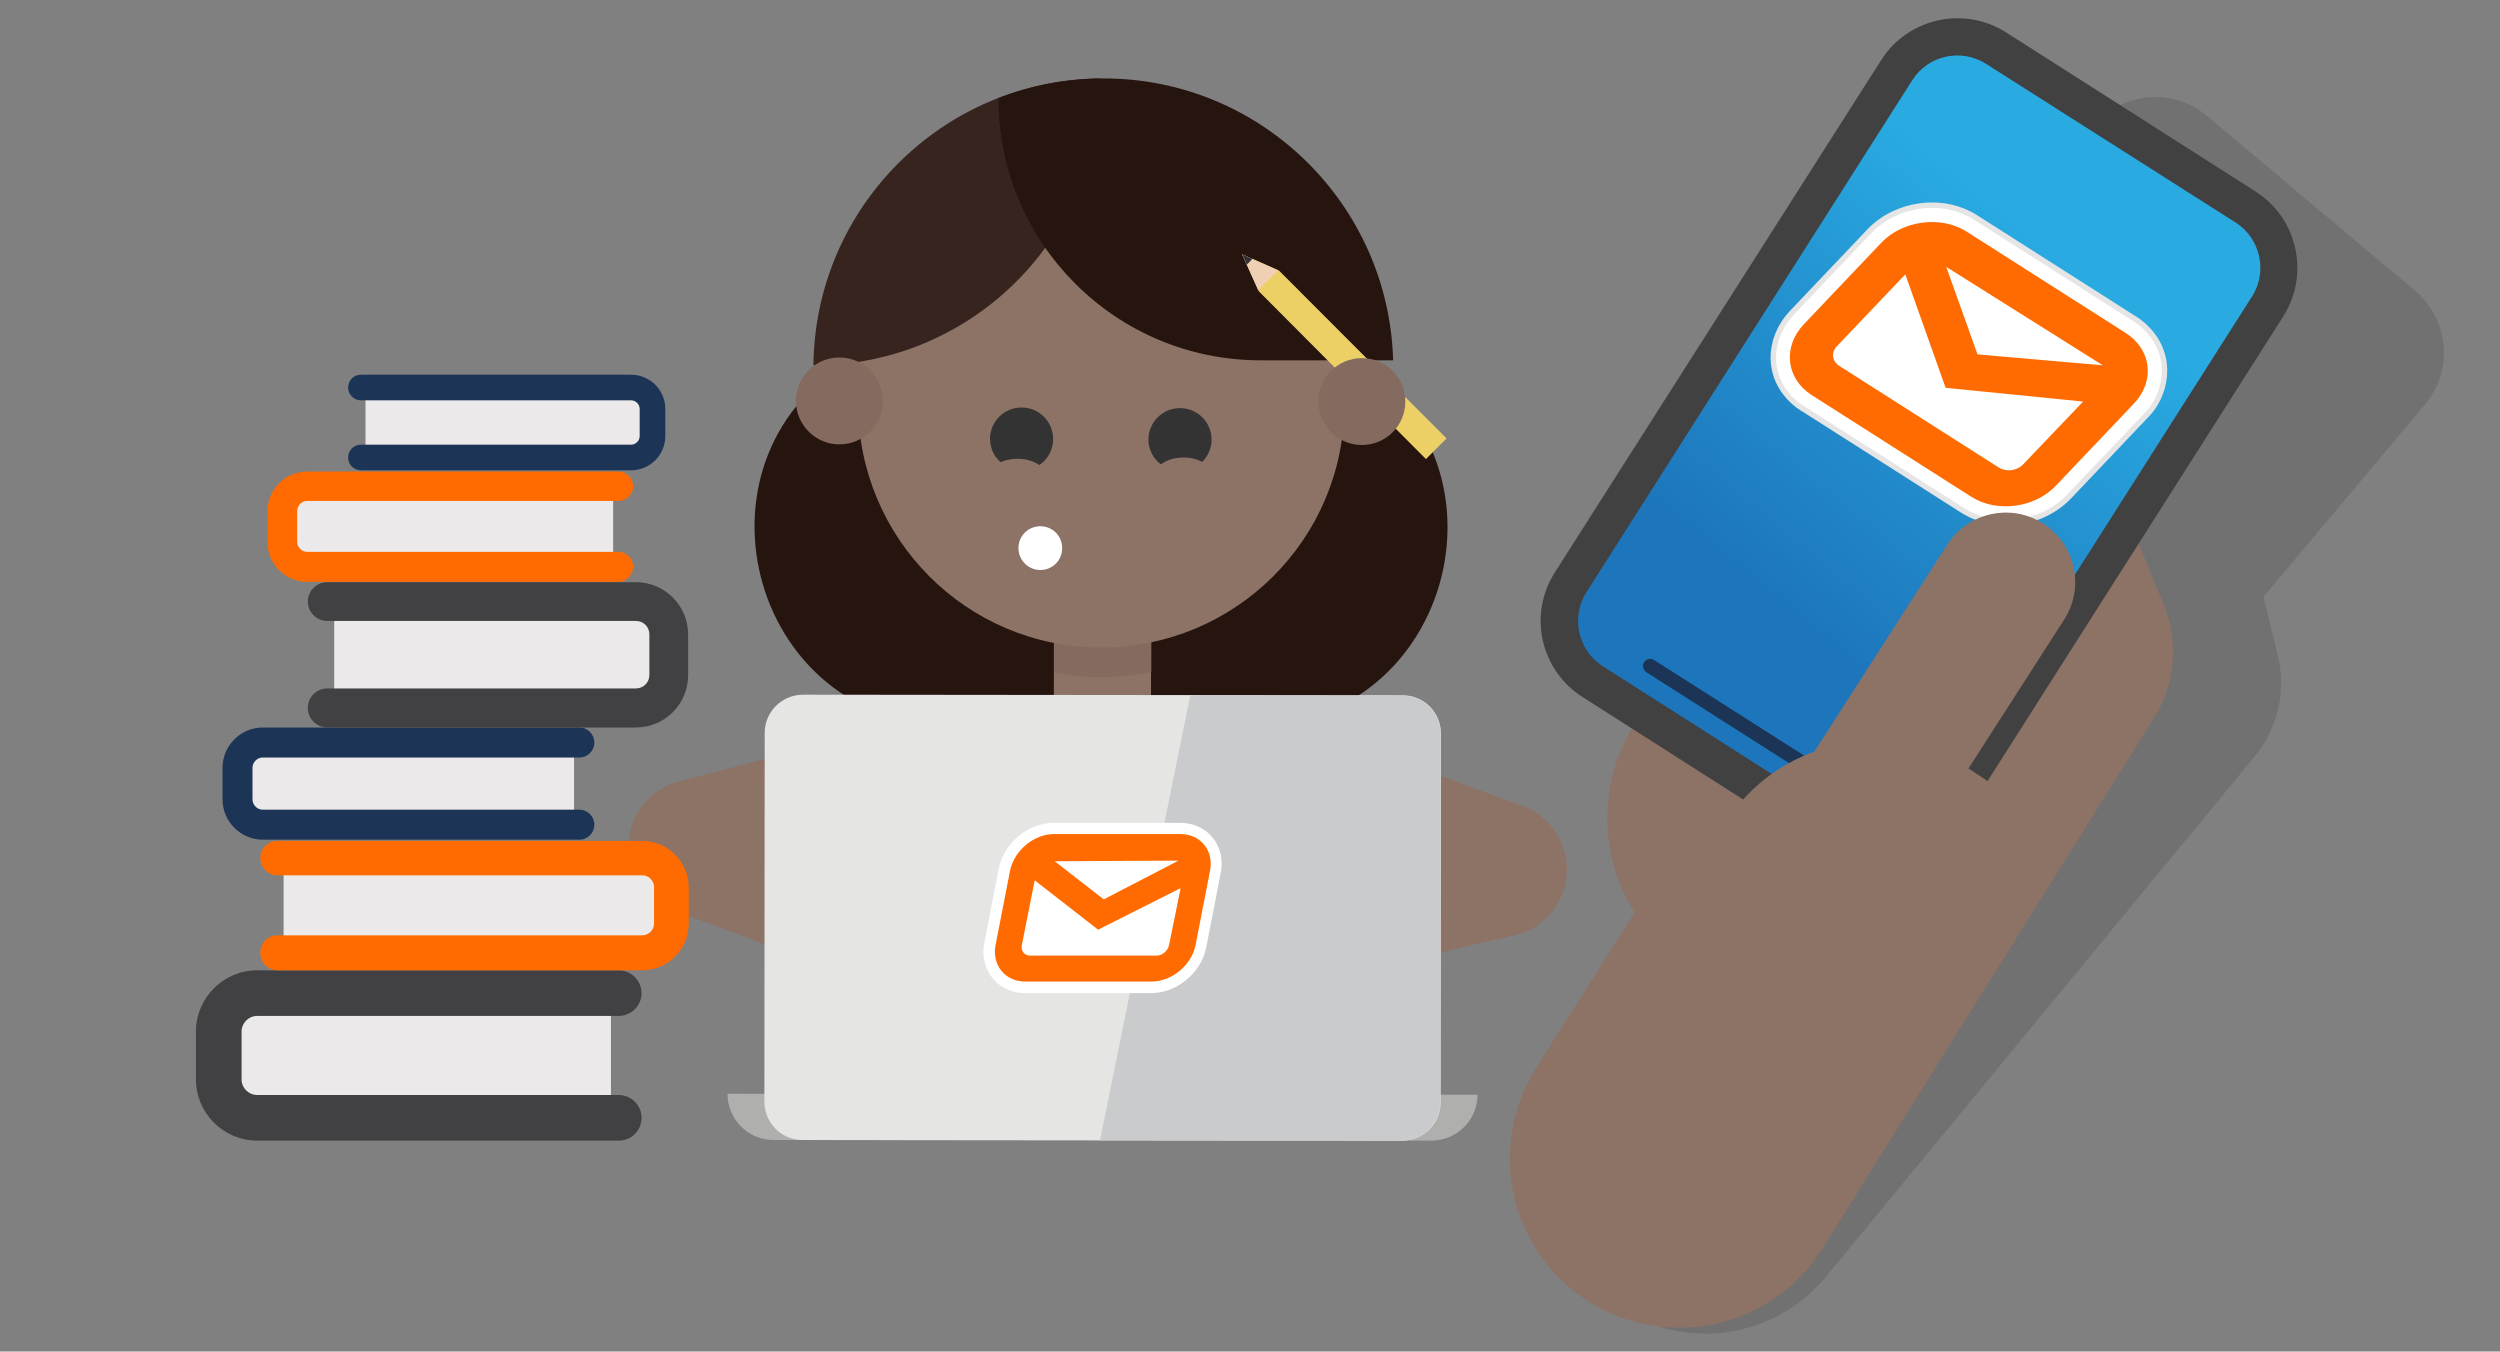 <?xml version="1.0" encoding="utf-8"?>
<!-- Generator: Adobe Illustrator 26.1.0, SVG Export Plug-In . SVG Version: 6.00 Build 0)  -->
<svg version="1.1" id="Layer_1" xmlns="http://www.w3.org/2000/svg" xmlns:xlink="http://www.w3.org/1999/xlink" x="0px" y="0px"
	 viewBox="0 0 800 432.5" style="enable-background:new 0 0 800 432.5;" xml:space="preserve">
<rect x="0" y="0" width="800" height="432.5" fill="#808080" stroke="none"/>
<style type="text/css">
	.st0{fill:#26140F;}
	.st1{fill:#8D7266;}
	.st2{fill:#EFD0B4;}
	.st3{fill:#4BBB8E;}
	.st4{clip-path:url(#SVGID_00000083790785011671105310000006274276948592066184_);}
	.st5{clip-path:url(#SVGID_00000023245076083015550860000017507313615635060609_);fill:#4BBB8E;}
	.st6{fill:#ECD066;}
	.st7{clip-path:url(#SVGID_00000115477930153489319180000009373975936455459476_);}
	.st8{clip-path:url(#SVGID_00000036226502642971803060000015573732702423681158_);fill:#BDB969;}
	.st9{fill:none;stroke:#FFFFFF;stroke-width:2.998;stroke-linecap:round;stroke-miterlimit:10;}
	.st10{fill:#846A5F;}
	.st11{fill:#37241F;}
	.st12{fill:#AFAFAE;}
	.st13{fill:#E5E5E4;}
	.st14{fill:#C9CBCC;}
	.st15{fill:#333333;}
	.st16{fill:#FFFFFF;}
	.st17{fill:#FF6B00;}
	.st18{fill:#EBE9E9;}
	.st19{fill:#414042;}
	.st20{fill:#1C3557;}
	.st21{opacity:0.15;fill:#231F20;}
	.st22{fill:url(#SVGID_00000158716867596636929160000007989072476526643629_);}
	.st23{fill:#414142;stroke:#414142;stroke-width:1.729;}
	.st24{fill:#FFFFFF;stroke:#E6E5E5;stroke-width:1.742;}
</style>
<g>
	<g>
		<g>
			<g>
				<path class="st0" d="M430.2,114.1c57.4,31.2,35.2,118.4-30.1,118.3l-48.2-0.1l-47.4-0.1c-65.4-0.1-87.4-87.4-29.9-118.4
					L430.2,114.1z"/>
				<path class="st1" d="M331.7,311.5L331.7,311.5c-4.1,11.1-16.5,16.8-27.7,12.7l-88.8-33c-11.1-4.1-16.8-16.5-12.7-27.7
					c4.1-11.1,16.5-16.8,27.7-12.7l88.8,33C330.2,287.9,335.8,300.3,331.7,311.5"/>
				<path class="st1" d="M201.9,276.4L201.9,276.4c-3-11.5,3.8-23.3,15.3-26.3l76.3-20.1c11.5-3,23.3,3.8,26.3,15.3
					c3,11.5-3.8,23.3-15.3,26.3l-76.3,20.1C216.7,294.8,205,287.9,201.9,276.4"/>
				<path class="st1" d="M202.1,264.8c3.4-11.4,15.4-17.9,26.8-14.5c11.4,3.4,17.9,15.4,14.5,26.8c-3.4,11.4-15.4,17.9-26.8,14.5
					C205.2,288.2,198.7,276.2,202.1,264.8"/>
				<path class="st2" d="M296.9,229.4c11.8-1.2,22.4,7.5,23.6,19.3c1.2,11.8-7.5,22.4-19.3,23.6c-11.8,1.2-22.4-7.5-23.6-19.3
					C276.5,241.1,285.1,230.5,296.9,229.4"/>
				<path class="st2" d="M305.2,348.8L305.2,348.8c13.1,2.7,26-5.8,28.6-19l3.6-20.5c2.7-13.1-5.8-26-19-28.6
					c-13.1-2.7-26,5.8-28.6,19l-3.6,20.5C283.5,333.3,292,346.1,305.2,348.8"/>
				<path class="st1" d="M366.6,305L366.6,305c2.7,11.6,14.3,18.7,25.9,16l92.2-21.8c11.6-2.7,18.7-14.3,16-25.9
					c-2.7-11.6-14.3-18.7-25.9-16l-92.2,21.8C371.1,281.8,363.9,293.4,366.6,305"/>
				<path class="st1" d="M500,285.7L500,285.7c4.1-11.2-1.6-23.5-12.7-27.7l-74-27.4c-11.2-4.1-23.5,1.6-27.7,12.7
					c-4.1,11.2,1.6,23.5,12.7,27.7l74,27.4C483.5,302.6,495.9,296.9,500,285.7"/>
				<path class="st1" d="M500.9,274.1c-2.3-11.7-13.6-19.3-25.3-17c-11.7,2.3-19.3,13.6-17,25.3c2.3,11.7,13.6,19.3,25.3,17
					C495.6,297.1,503.2,285.8,500.9,274.1"/>
				<path class="st2" d="M409.9,229.8c-11.7-2.3-23,5.3-25.3,16.9c-2.3,11.7,5.3,23,16.9,25.3c11.7,2.3,23-5.3,25.3-17
					C429.2,243.4,421.6,232.1,409.9,229.8"/>
				<path class="st2" d="M388.3,345.3L388.3,345.3c-13.4,1-25-9-26-22.4l-1-20.8c-1-13.4,9-25,22.4-26c13.4-1,25,9,26,22.4l1,20.8
					C411.7,332.6,401.7,344.3,388.3,345.3"/>
				<path class="st3" d="M318.8,226.1l68.2,0.1c25.3,17.4,31.9,52,14.6,77.4l-10.1,14.9l-77.3-0.1l-10.1-14.9
					C286.9,278.1,293.5,243.5,318.8,226.1"/>
			</g>
		</g>
		<g>
			<g>
				<g>
					<defs>
						
							<rect id="SVGID_1_" x="269.4" y="249.8" transform="matrix(1.137711e-03 -1 1 1.137711e-03 43.2 587.886)" width="92.9" height="45"/>
					</defs>
					<clipPath id="SVGID_00000171700816115660955950000007027154658148752830_">
						<use xlink:href="#SVGID_1_"  style="overflow:visible;"/>
					</clipPath>
					<g style="clip-path:url(#SVGID_00000171700816115660955950000007027154658148752830_);">
						<defs>
							
								<rect id="SVGID_00000128472942954892967510000004685823030859515570_" x="270.2" y="250.5" transform="matrix(1.137711e-03 -1 1 1.137711e-03 43.65 588.305)" width="92.3" height="43.7"/>
						</defs>
						<clipPath id="SVGID_00000047041692880507998060000005193192501549699759_">
							<use xlink:href="#SVGID_00000128472942954892967510000004685823030859515570_"  style="overflow:visible;"/>
						</clipPath>
						<path style="clip-path:url(#SVGID_00000047041692880507998060000005193192501549699759_);fill:#4BBB8E;" d="M338.2,226.2
							l-19.4,0c-25.4,17.3-32,51.9-14.8,77.4l10.1,14.9l19.4,0l-10.1-14.9C306.2,278.1,312.8,243.5,338.2,226.2"/>
					</g>
				</g>
				
					<rect x="346.1" y="286.5" transform="matrix(1.137711e-03 -1 1 1.137711e-03 27.196 677.138)" class="st6" width="12.9" height="76.9"/>
			</g>
		</g>
		<g>
			<defs>
				
					<rect id="SVGID_00000068676120032061931330000016034075785657845381_" x="312.1" y="318" transform="matrix(1.137711e-03 -1 1 1.137711e-03 -5.583 643.98)" width="15" height="13.5"/>
			</defs>
			<clipPath id="SVGID_00000175295718659439879520000003535741551676420492_">
				<use xlink:href="#SVGID_00000068676120032061931330000016034075785657845381_"  style="overflow:visible;"/>
			</clipPath>
			<g style="clip-path:url(#SVGID_00000175295718659439879520000003535741551676420492_);">
				<defs>
					
						<rect id="SVGID_00000107575544312333053100000003670889877773533074_" x="313.4" y="319.2" transform="matrix(1.137711e-03 -1 1 1.137711e-03 -5.47 644.361)" width="12.9" height="11.4"/>
				</defs>
				<clipPath id="SVGID_00000023247344407874766280000009268011586117521568_">
					<use xlink:href="#SVGID_00000107575544312333053100000003670889877773533074_"  style="overflow:visible;"/>
				</clipPath>
				
					<rect x="313.4" y="319.2" transform="matrix(1.137711e-03 -1 1 1.137711e-03 -5.471 644.359)" style="clip-path:url(#SVGID_00000023247344407874766280000009268011586117521568_);fill:#BDB969;" width="12.9" height="11.4"/>
			</g>
		</g>
		
			<rect x="341" y="309.8" transform="matrix(1.137711e-03 -1 1 1.137711e-03 26.092 675.364)" class="st9" width="20.2" height="29.6"/>
		<path class="st1" d="M337.3,167.3l31.1,0l-0.1,75.2c0,8.6-7,15.5-15.6,15.5c-8.6,0-15.5-7-15.5-15.6L337.3,167.3z"/>
		<path class="st10" d="M337.3,215.2c4.9,1,9.9,1.5,15,1.5c5.5,0,10.9-0.6,16.1-1.7l0.1-47.7l-31.1,0L337.3,215.2z"/>
		<path class="st1" d="M352.5,30.6L352.5,30.6c43,0,77.7,34.9,77.7,77.9l0,21c0,43-34.9,77.7-77.9,77.7s-77.7-34.9-77.7-77.9l0-21
			C274.7,65.4,309.5,30.6,352.5,30.6"/>
		<path class="st11" d="M352.1,25.1c-50.5,0.5-91.3,41.3-91.8,91.8c50.7,0.1,91.8-41,91.8-91.6L352.1,25.1z"/>
		<path class="st0" d="M403.2,115.3l42.6,0c-1.4-50-42.3-90.2-92.6-90.2c-11.9,0-23.2,2.2-33.7,6.3
			C319.5,77.7,356.9,115.2,403.2,115.3"/>
		<path class="st12" d="M232.8,350l240,0.3c0,8.1-6.6,14.7-14.8,14.7l-210.5-0.2C239.4,364.8,232.8,358.2,232.8,350"/>
		<path class="st13" d="M257,222.3l191.9,0.2c6.8,0,12.2,5.5,12.2,12.3l-0.1,118c0,6.8-5.5,12.2-12.3,12.2l-191.9-0.2
			c-6.8,0-12.2-5.5-12.2-12.3l0.1-118C244.7,227.8,250.2,222.3,257,222.3"/>
		<path class="st14" d="M448.8,222.6l-67.9-0.1l-28.9,142.4l96.6,0.1c6.8,0,12.2-5.5,12.3-12.2l0.1-118
			C461.1,228.1,455.6,222.6,448.8,222.6"/>
		<polygon class="st6" points="402.8,93.2 456.3,146.9 462.9,140.3 409.3,86.6 397.5,81.4 		"/>
		<polygon class="st2" points="409,86.5 402.6,92.8 397.5,81.4 		"/>
		<polygon class="st15" points="400.8,82.8 399,84.7 397.5,81.4 		"/>
		<path class="st10" d="M254.7,128.3c0-7.7,6.2-13.9,13.9-13.9c7.7,0,13.9,6.2,13.9,13.9c0,7.7-6.2,13.9-13.9,13.9
			C260.9,142.2,254.7,135.9,254.7,128.3"/>
		<path class="st10" d="M421.9,128.5c0-7.7,6.2-13.9,13.9-13.9c7.7,0,13.9,6.2,13.9,13.9c0,7.7-6.2,13.9-13.9,13.9
			S421.9,136.1,421.9,128.5"/>
		<path class="st15" d="M320.2,147.9c1.5-0.7,3.3-1.1,5.4-1.1c2.8,0,5.2,0.8,7,2c2.7-1.8,4.4-4.9,4.4-8.3c0-5.6-4.5-10.1-10.1-10.1
			c-5.6,0-10.1,4.5-10.1,10.1C316.9,143.5,318.1,146.1,320.2,147.9"/>
		<path class="st15" d="M371.5,148.6c1.9-1.4,4.3-2.2,7.3-2.2c2.3,0,4.2,0.5,5.9,1.4c1.8-1.8,3-4.3,3-7.1c0-5.6-4.5-10.1-10.1-10.1
			c-5.6,0-10.1,4.5-10.1,10.1C367.5,143.9,369.1,146.8,371.5,148.6"/>
		<path class="st16" d="M325.9,175.4c0-3.9,3.1-7,7-7c3.9,0,7,3.1,7,7c0,3.9-3.1,7-7,7C329,182.4,325.9,179.2,325.9,175.4"/>
	</g>
	<g>
		<path class="st16" d="M387.2,267.1c-2.4-2.4-5.8-3.8-9.6-3.8l-40.4,0c-4.2,0-8.2,1.7-11.3,4.3c-3.1,2.6-5.5,6.2-6.3,10.4
			l-4.6,23.6c-0.2,1-0.3,2-0.3,3c0,3.6,1.4,7,3.8,9.4c2.4,2.4,5.8,3.8,9.5,3.8c0,0,0,0,0,0l40.4,0c4.2,0,8.2-1.7,11.3-4.3
			c3.1-2.6,5.5-6.2,6.3-10.4l4.6-23.6c0.2-1,0.3-2,0.3-3C391,272.9,389.6,269.5,387.2,267.1z"/>
		<path class="st17" d="M377.7,266.9l-40.4,0c-6.5,0-12.8,5.3-14.1,11.8l-4.6,23.6c-1.3,6.5,3,11.8,9.5,11.8l40.4,0
			c6.5,0,12.9-5.3,14.1-11.8l4.6-23.6C388.5,272.2,384.2,266.9,377.7,266.9z M377.1,275.4l-23.9,12.4l-15.7-12.2L377.1,275.4z
			 M374.1,302.4c-0.4,1.9-2.2,3.4-4,3.4l-40.4,0c-1.9,0-3.1-1.5-2.7-3.4l4.1-20.7l20.3,15.8l26.4-13.3L374.1,302.4z"/>
	</g>
</g>
<g>
	<g>
		<rect x="73.3" y="320.8" class="st18" width="122.2" height="32.8"/>
		<g>
			<path class="st19" d="M198,365H82.3c-10.8,0-19.6-8.8-19.6-19.6v-15.3c0-10.8,8.8-19.6,19.6-19.6H198c4,0,7.3,3.3,7.3,7.3
				s-3.3,7.3-7.3,7.3H82.3c-2.8,0-5,2.3-5,5v15.3c0,2.8,2.3,5,5,5H198c4,0,7.3,3.3,7.3,7.3S202.1,365,198,365z"/>
		</g>
	</g>
	<g>
		
			<rect x="90.7" y="276.9" transform="matrix(-1 -3.423585e-11 3.423585e-11 -1 303.053 578.788)" class="st18" width="121.6" height="24.9"/>
		<g>
			<path class="st17" d="M88.8,310.5h116.7c8.2,0,14.9-6.7,14.9-14.9V284c0-8.2-6.7-14.9-14.9-14.9H88.8c-3.1,0-5.5,2.5-5.5,5.5
				s2.5,5.5,5.5,5.5h116.7c2.1,0,3.8,1.7,3.8,3.8v11.6c0,2.1-1.7,3.8-3.8,3.8H88.8c-3.1,0-5.5,2.5-5.5,5.5
				C83.3,308,85.7,310.5,88.8,310.5z"/>
		</g>
	</g>
	<g>
		<rect x="78.2" y="239.5" class="st18" width="105.5" height="21.6"/>
		<g>
			<path class="st20" d="M185.4,268.7H84.1c-7.1,0-12.9-5.8-12.9-12.9v-10.1c0-7.1,5.8-12.9,12.9-12.9h101.3c2.7,0,4.8,2.2,4.8,4.8
				c0,2.7-2.2,4.8-4.8,4.8H84.1c-1.8,0-3.3,1.5-3.3,3.3v10.1c0,1.8,1.5,3.3,3.3,3.3h101.3c2.7,0,4.8,2.2,4.8,4.8
				S188.1,268.7,185.4,268.7z"/>
		</g>
	</g>
</g>
<g>
	<g>
		
			<rect x="106.9" y="195" transform="matrix(-1 -4.489621e-11 4.489621e-11 -1 318.05 418.03)" class="st18" width="104.2" height="28"/>
		<g>
			<path class="st19" d="M104.7,232.8h98.8c9.2,0,16.7-7.5,16.7-16.7V203c0-9.2-7.5-16.7-16.7-16.7h-98.8c-3.4,0-6.2,2.8-6.2,6.2
				s2.8,6.2,6.2,6.2h98.8c2.4,0,4.3,1.9,4.3,4.3V216c0,2.4-1.9,4.3-4.3,4.3h-98.8c-3.4,0-6.2,2.8-6.2,6.2
				C98.5,230,101.3,232.8,104.7,232.8z"/>
		</g>
	</g>
	<g>
		<rect x="92.5" y="157.6" class="st18" width="103.7" height="21.2"/>
		<g>
			<path class="st17" d="M197.9,186.2H98.3c-7,0-12.7-5.7-12.7-12.7v-9.9c0-7,5.7-12.7,12.7-12.7h99.6c2.6,0,4.7,2.1,4.7,4.7
				s-2.1,4.7-4.7,4.7H98.3c-1.8,0-3.2,1.5-3.2,3.2v9.9c0,1.8,1.5,3.2,3.2,3.2h99.6c2.6,0,4.7,2.1,4.7,4.7S200.5,186.2,197.9,186.2z"
				/>
		</g>
	</g>
	<g>
		
			<rect x="116.9" y="125.7" transform="matrix(-1 -1.240183e-10 1.240183e-10 -1 323.862 269.788)" class="st18" width="90" height="18.4"/>
		<g>
			<path class="st20" d="M115.5,150.5h86.4c6.1,0,11-4.9,11-11v-8.6c0-6.1-4.9-11-11-11h-86.4c-2.3,0-4.1,1.8-4.1,4.1
				c0,2.3,1.8,4.1,4.1,4.1h86.4c1.6,0,2.8,1.3,2.8,2.8v8.6c0,1.6-1.3,2.8-2.8,2.8h-86.4c-2.3,0-4.1,1.8-4.1,4.1
				C111.4,148.7,113.2,150.5,115.5,150.5z"/>
		</g>
	</g>
</g>
<path class="st21" d="M728.9,209.8l-4.6-18.8l51.7-61.6c9.2-10.9,7.7-27.2-3.2-36.4l-66.6-55.9c-10.9-9.2-27.2-7.7-36.4,3.2
	L555.1,177c-9.2,10.9-7.7,27.2,3.2,36.4l10.9,9.2c-13.5,16.4-15.2,38.7-6.1,56.5l-55,65.4c-17.9,20.8-15.7,52.1,5.1,70.1l0,0
	c20.8,18.1,52.4,15.7,70.4-5.2l137.7-167.1C728.9,233.3,731.7,221.2,728.9,209.8z"/>
<g>
	<path class="st1" d="M522.9,232L522.9,232c16.5-26.5,51.3-34.6,77.8-18.1l5.8,4.7c26.5,16.5,34.6,51.3,18.1,77.8l0,0
		c-16.5,26.5-51.3,34.6-77.8,18.1l-5.8-4.7C514.5,293.3,506.4,258.5,522.9,232z"/>
	<path class="st1" d="M689.3,229.7L583.2,399.5c-16,25.5-49.6,33-75,16.9l0,0c-25.2-16-32.6-49.4-16.6-74.7L650.3,91.1l42.1,102.4
		C697.3,205.4,696.1,218.9,689.3,229.7z"/>
	<g>
		<g>
			
				<linearGradient id="SVGID_00000039095296894301856210000015717684578498333112_" gradientUnits="userSpaceOnUse" x1="8439.019" y1="433.674" x2="8457.293" y2="578.204" gradientTransform="matrix(-0.843 -0.537 -0.537 0.843 8013.693 4251.312)">
				<stop  offset="0" style="stop-color:#29ABE2"/>
				<stop  offset="1" style="stop-color:#1D76BB"/>
			</linearGradient>
			<path style="fill:url(#SVGID_00000039095296894301856210000015717684578498333112_);" d="M718.6,66.3l-79.8-50.9
				c-10.7-6.8-25-3.7-31.8,7.1L502.6,186.4c-6.8,10.7-3.7,25,7.1,31.8l79.8,50.9c10.7,6.8,25,3.7,31.8-7.1L725.7,98.1
				C732.5,87.3,729.3,73.1,718.6,66.3z"/>
			<path class="st23" d="M498.3,183.6L602.7,19.7c8.3-13.1,25.8-16.9,38.8-8.6L721.3,62c13.1,8.3,16.9,25.8,8.6,38.8L625.6,264.7
				c-8.3,13.1-25.8,16.9-38.8,8.6l-79.8-50.9C493.8,214.1,489.9,196.7,498.3,183.6z M636,19.7c-8.3-5.3-19.5-2.9-24.8,5.5
				L506.9,189.1c-5.3,8.3-2.8,19.5,5.5,24.8l79.8,50.9c8.3,5.3,19.5,2.9,24.8-5.5L721.4,95.3c5.3-8.3,2.8-19.5-5.5-24.8L636,19.7z"
				/>
		</g>
		<g>
			<line class="st16" x1="586.2" y1="250.1" x2="528.1" y2="213.1"/>
			<path class="st20" d="M526.8,215.1l58.1,37c1.1,0.7,2.5,0.4,3.2-0.7c0.7-1.1,0.4-2.5-0.7-3.2l-58.1-37c-1.1-0.7-2.5-0.4-3.2,0.7
				C525.4,212.9,525.8,214.4,526.8,215.1z"/>
		</g>
	</g>
	<path class="st1" d="M545,279.5c1.4-5.4,3.6-10.7,6.8-15.7l0,0c16.5-26.5,51.3-34.6,77.8-18.1l10.6,7l-39.6,62.1L545,279.5z"/>
	<g>
		<path class="st24" d="M692.2,114.6c-1.1-5-4.3-9.5-9-12.5l-51-32.5c-5.4-3.4-11.7-4.5-17.7-3.7c-6,0.8-11.9,3.5-16.3,8.1
			l-24.8,26.1c-1,1.1-2,2.3-2.7,3.5c-2.9,4.5-3.9,9.9-2.8,14.8c1.1,5,4.3,9.4,9,12.4c0,0,0,0,0.1,0l51,32.5
			c5.4,3.4,11.7,4.5,17.8,3.7c6-0.8,11.9-3.5,16.3-8.1l24.8-26.1c1.1-1.1,2-2.3,2.7-3.5C692.3,124.9,693.3,119.5,692.2,114.6z"/>
		<path class="st17" d="M680.3,106.6l-51-32.5c-8.2-5.2-20.5-3.6-27.3,3.6l-24.8,26.1c-6.8,7.2-5.7,17.3,2.5,22.6l51,32.5
			c8.2,5.3,20.5,3.7,27.3-3.6l24.8-26.1C689.7,122,688.5,111.9,680.3,106.6z M672.9,116.9l-40.1-3.5l-10-28L672.9,116.9z
			 M647.4,148.6c-2,2.1-5.4,2.5-7.8,1l-51-32.5c-2.4-1.5-2.7-4.4-0.7-6.4l21.8-22.9l12.9,36.3l44,4.4L647.4,148.6z"/>
	</g>
	<path class="st1" d="M653.6,167.4L653.6,167.4c10.4,6.5,13.6,20.2,7.1,30.6l-51.2,79.7c-6.5,10.4-20.2,13.6-30.6,7.1l0,0
		c-10.4-6.5-13.6-20.2-7.1-30.6l51.2-79.7C629.5,164.1,643.2,160.9,653.6,167.4z"/>
</g>
</svg>
